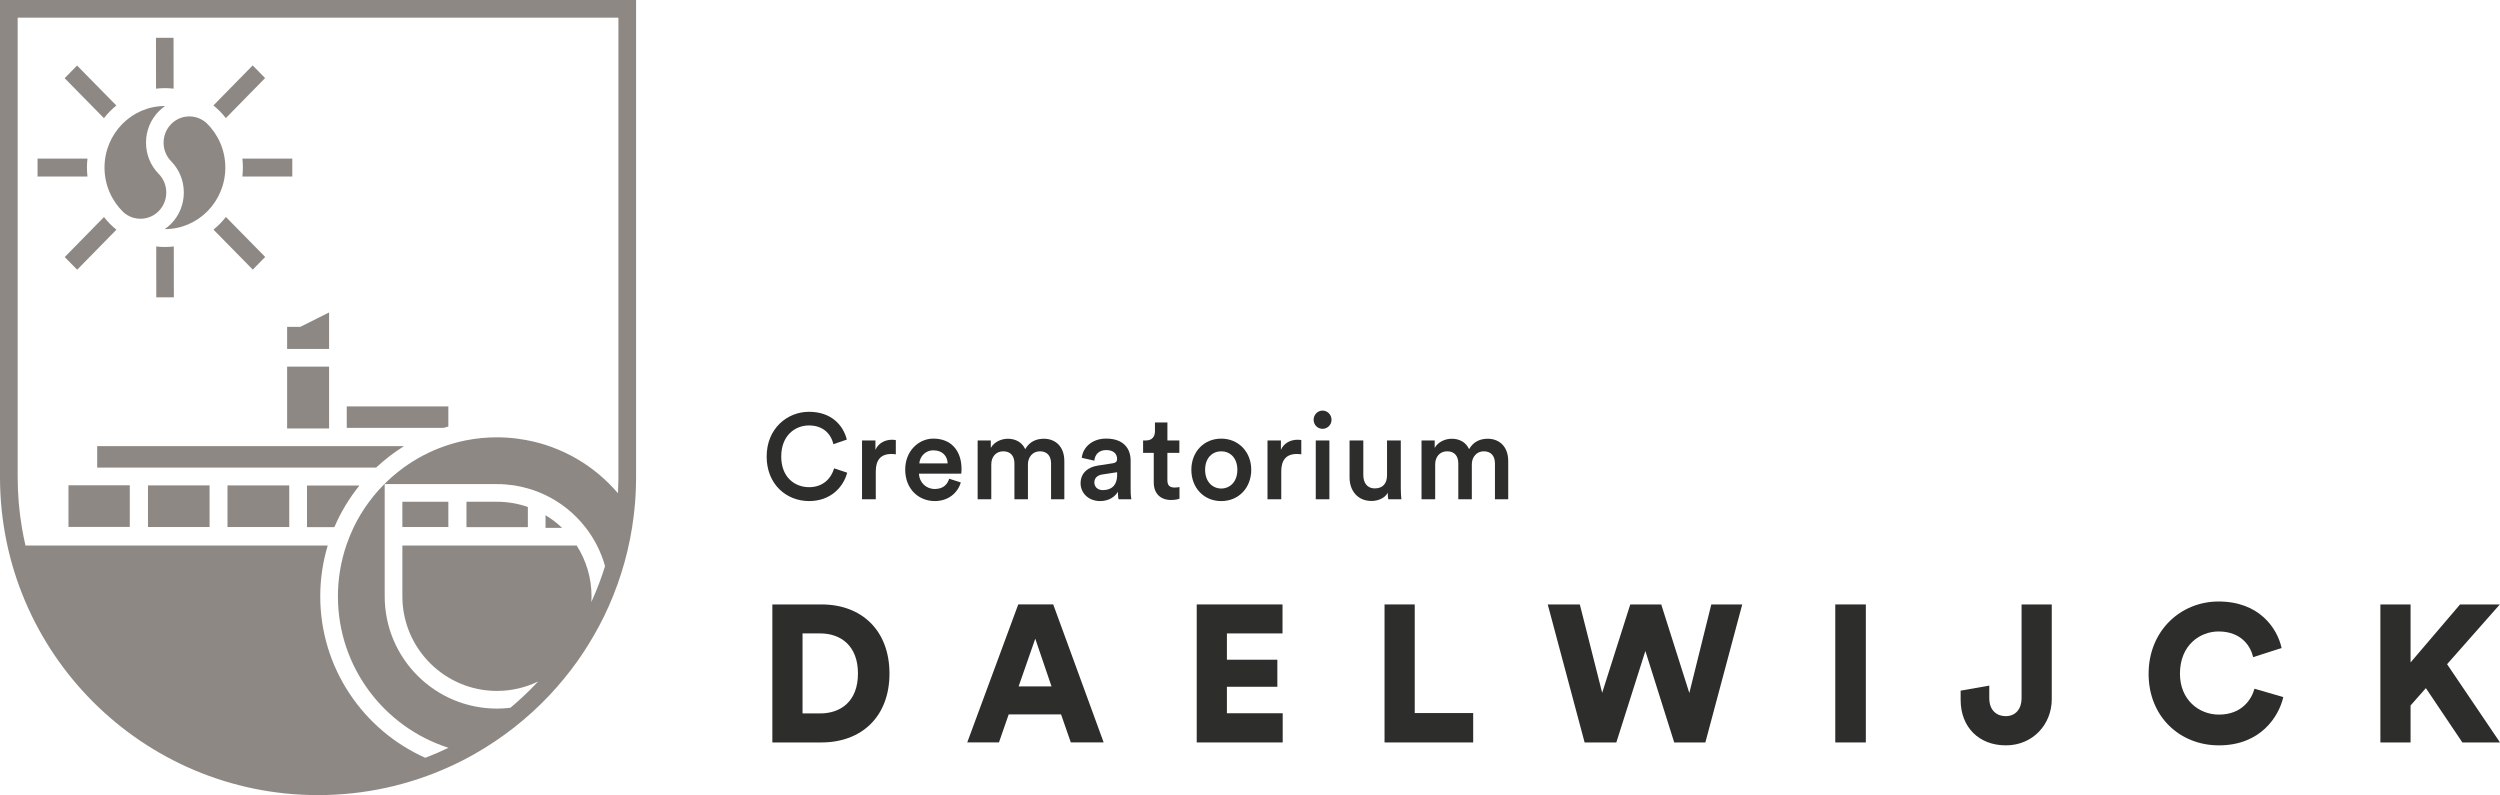 <?xml version="1.0" encoding="UTF-8"?>
<svg width="1131.93px" height="360px" viewBox="0 0 1131.93 360" version="1.1" xmlns="http://www.w3.org/2000/svg" xmlns:xlink="http://www.w3.org/1999/xlink">
    <title>Daelwijck - RGB_Horizontal</title>
    <g id="Page-1" stroke="none" stroke-width="1" fill="none" fill-rule="evenodd">
        <g id="Daelwijck---RGB_Horizontal" transform="translate(-0, 0)" fill-rule="nonzero">
            <g id="Group" transform="translate(349.69, 272.34)" fill="#2D2E2B">
                <path d="M0.01,63.82 L0.01,1.33 L22.24,1.33 C40.67,1.33 53.04,13.32 53.04,32.62 C53.04,51.92 40.67,63.82 22.15,63.82 L0,63.82 L0.01,63.82 Z M21.64,50.68 C31.07,50.68 38.77,45.13 38.77,32.61 C38.77,20.09 31.07,14.45 21.64,14.45 L13.68,14.45 L13.68,50.67 L21.64,50.67 L21.64,50.68 Z" id="Shape"></path>
                <path d="M130.73,51.12 L107.02,51.12 L102.61,63.81 L88.25,63.81 L111.35,1.32 L127.18,1.32 L150.02,63.81 L135.14,63.81 L130.73,51.12 L130.73,51.12 Z M111.52,38.43 L126.4,38.43 L119.05,16.84 L111.52,38.43 Z" id="Shape"></path>
                <polygon id="Path" points="192.15 63.82 192.15 1.33 231 1.33 231 14.46 205.82 14.46 205.82 26.36 228.66 26.36 228.66 38.61 205.82 38.61 205.82 50.6 231.08 50.6 231.08 63.82 192.15 63.82"></polygon>
                <polygon id="Path" points="277.19 63.82 277.19 1.33 290.86 1.33 290.86 50.51 317.33 50.51 317.33 63.82"></polygon>
                <polygon id="Path" points="425.13 1.33 439.15 1.33 422.45 63.82 408.35 63.82 395.29 22.4 382.14 63.82 367.78 63.82 351.08 1.33 365.61 1.33 375.73 41.34 388.45 1.33 402.47 1.33 415.19 41.43 425.14 1.33"></polygon>
                <polygon id="Path" points="481.27 63.82 481.27 1.33 495.11 1.33 495.11 63.82"></polygon>
                <path d="M538.02,40.37 L551,38.08 L551,43.81 C551,49.36 554.46,51.92 558.44,51.92 C562.94,51.92 565.62,48.57 565.62,43.9 L565.62,1.33 L579.29,1.33 L579.29,44.25 C579.29,55.62 570.72,65.14 558.53,65.14 C546.34,65.14 538.03,56.94 538.03,44.52 L538.03,40.38 L538.02,40.37 Z" id="Path"></path>
                <path d="M623.14,32.7 C623.14,13.22 637.68,-5.68434189e-14 654.81,-5.68434189e-14 C673.24,-5.68434189e-14 681.37,12.07 683.36,21.06 L670.47,25.2 C669.52,20.88 665.63,13.57 654.81,13.57 C646.59,13.57 637.33,19.56 637.33,32.7 C637.33,44.42 645.81,51.21 654.98,51.21 C665.62,51.21 669.86,43.98 671.07,39.49 L684.13,43.28 C682.14,51.92 674.01,65.14 654.97,65.14 C637.32,65.14 623.13,52.18 623.13,32.71 L623.14,32.7 Z" id="Path"></path>
                <polygon id="Path" points="748.67 39.23 741.75 47.07 741.75 63.82 728.08 63.82 728.08 1.33 741.75 1.33 741.75 27.59 764.16 1.33 782.16 1.33 758.28 28.39 782.24 63.82 765.2 63.82 748.68 39.23"></polygon>
            </g>
            <g id="Group" transform="translate(347.12, 185.9)" fill="#2D2E2B">
                <path d="M0,20.79 C0,8.15 9.29,0.55 19.17,0.55 C29.05,0.55 34.58,6.35 36.3,13.13 L30.23,15.21 C29.1,10.51 25.56,6.73 19.17,6.73 C12.78,6.73 6.6,11.38 6.6,20.79 C6.6,30.2 12.72,34.68 19.22,34.68 C25.72,34.68 29.26,30.52 30.55,26.15 L36.46,28.12 C34.74,34.68 28.94,40.97 19.22,40.97 C8.96,40.97 0,33.42 0,20.79 L0,20.79 Z" id="Path"></path>
                <path d="M58.48,19.81 C57.78,19.7 57.08,19.65 56.44,19.65 C51.61,19.65 49.41,22.49 49.41,27.47 L49.41,40.16 L43.18,40.16 L43.18,13.52 L49.25,13.52 L49.25,17.79 C50.49,14.89 53.38,13.2 56.82,13.2 C57.57,13.2 58.22,13.31 58.48,13.36 L58.48,19.81 L58.48,19.81 Z" id="Path"></path>
                <path d="M87.91,32.55 C86.51,37.2 82.38,40.97 76.1,40.97 C69.01,40.97 62.73,35.72 62.73,26.69 C62.73,18.27 68.85,12.69 75.46,12.69 C83.51,12.69 88.24,18.11 88.24,26.53 C88.24,27.57 88.13,28.45 88.08,28.55 L68.96,28.55 C69.12,32.6 72.24,35.5 76.1,35.5 C79.96,35.5 81.79,33.48 82.65,30.85 L87.91,32.55 Z M81.95,23.91 C81.84,20.79 79.8,18 75.51,18 C71.59,18 69.34,21.06 69.12,23.91 L81.95,23.91 Z" id="Shape"></path>
                <path d="M95.53,40.16 L95.53,13.52 L101.49,13.52 L101.49,16.91 C102.99,14.17 106.27,12.75 109.22,12.75 C112.66,12.75 115.66,14.34 117.06,17.46 C119.1,13.96 122.16,12.75 125.54,12.75 C130.27,12.75 134.78,15.81 134.78,22.87 L134.78,40.16 L128.77,40.16 L128.77,23.91 C128.77,20.79 127.21,18.44 123.72,18.44 C120.44,18.44 118.3,21.07 118.3,24.35 L118.3,40.16 L112.18,40.16 L112.18,23.91 C112.18,20.85 110.68,18.44 107.13,18.44 C103.8,18.44 101.71,20.96 101.71,24.35 L101.71,40.16 L95.54,40.16 L95.53,40.16 Z" id="Path"></path>
                <path d="M150.03,24.89 L156.74,23.85 C158.24,23.63 158.67,22.86 158.67,21.93 C158.67,19.69 157.17,17.88 153.73,17.88 C150.29,17.88 148.63,20.01 148.36,22.69 L142.67,21.38 C143.15,16.79 147.23,12.68 153.68,12.68 C161.73,12.68 164.8,17.33 164.8,22.64 L164.8,35.88 C164.8,38.29 165.07,39.87 165.12,40.15 L159.32,40.15 C159.27,39.99 159.05,38.89 159.05,36.76 C157.82,38.78 155.24,40.97 151,40.97 C145.52,40.97 142.14,37.14 142.14,32.93 C142.14,28.17 145.58,25.55 150.03,24.89 L150.03,24.89 Z M158.68,29.11 L158.68,27.91 L151.86,28.95 C149.93,29.28 148.37,30.37 148.37,32.56 C148.37,34.37 149.71,36.01 152.18,36.01 C155.67,36.01 158.68,34.31 158.68,29.12 L158.68,29.11 Z" id="Shape"></path>
                <path d="M181.44,13.52 L186.86,13.52 L186.86,19.15 L181.44,19.15 L181.44,31.51 C181.44,33.86 182.46,34.85 184.77,34.85 C185.63,34.85 186.65,34.69 186.92,34.63 L186.92,39.88 C186.54,40.04 185.36,40.48 183.11,40.48 C178.28,40.48 175.27,37.53 175.27,32.55 L175.27,19.15 L170.44,19.15 L170.44,13.52 L171.78,13.52 C174.57,13.52 175.81,11.71 175.81,9.36 L175.81,5.37 L181.45,5.37 L181.45,13.52 L181.44,13.52 Z" id="Path"></path>
                <path d="M219.41,26.81 C219.41,35.02 213.66,40.98 205.82,40.98 C197.98,40.98 192.29,35.02 192.29,26.81 C192.29,18.6 198.04,12.7 205.82,12.7 C213.6,12.7 219.41,18.66 219.41,26.81 Z M213.12,26.81 C213.12,21.29 209.68,18.44 205.82,18.44 C201.96,18.44 198.52,21.28 198.52,26.81 C198.52,32.34 202.01,35.29 205.82,35.29 C209.63,35.29 213.12,32.39 213.12,26.81 Z" id="Shape"></path>
                <path d="M242.07,19.81 C241.37,19.7 240.67,19.65 240.03,19.65 C235.2,19.65 233,22.49 233,27.47 L233,40.16 L226.77,40.16 L226.77,13.52 L232.84,13.52 L232.84,17.79 C234.08,14.89 236.97,13.2 240.41,13.2 C241.16,13.2 241.81,13.31 242.07,13.36 L242.07,19.81 L242.07,19.81 Z" id="Path"></path>
                <path d="M251.68,0 C253.93,0 255.76,1.86 255.76,4.16 C255.76,6.46 253.93,8.26 251.68,8.26 C249.43,8.26 247.65,6.46 247.65,4.16 C247.65,1.86 249.48,0 251.68,0 Z M248.62,40.16 L248.62,13.52 L254.79,13.52 L254.79,40.16 L248.62,40.16 Z" id="Shape"></path>
                <path d="M273.8,40.92 C267.57,40.92 263.92,36.22 263.92,30.31 L263.92,13.52 L270.15,13.52 L270.15,29.16 C270.15,32.44 271.65,35.23 275.41,35.23 C279.17,35.23 280.89,32.77 280.89,29.27 L280.89,13.52 L287.12,13.52 L287.12,35.29 C287.12,37.48 287.28,39.17 287.39,40.16 L281.43,40.16 C281.32,39.56 281.22,38.3 281.22,37.21 C279.93,39.62 276.87,40.93 273.81,40.93 L273.8,40.92 Z" id="Path"></path>
                <path d="M296.51,40.16 L296.51,13.52 L302.47,13.52 L302.47,16.91 C303.97,14.17 307.25,12.75 310.2,12.75 C313.64,12.75 316.64,14.34 318.04,17.46 C320.08,13.96 323.14,12.75 326.52,12.75 C331.25,12.75 335.76,15.81 335.76,22.87 L335.76,40.16 L329.75,40.16 L329.75,23.91 C329.75,20.79 328.19,18.44 324.7,18.44 C321.42,18.44 319.28,21.07 319.28,24.35 L319.28,40.16 L313.16,40.16 L313.16,23.91 C313.16,20.85 311.66,18.44 308.11,18.44 C304.78,18.44 302.69,20.96 302.69,24.35 L302.69,40.16 L296.52,40.16 L296.51,40.16 Z" id="Path"></path>
            </g>
            <g id="Group" fill="#8E8884">
                <g transform="translate(17, 17.11)" id="Path">
                    <path d="M82.63,33.33 L82.62,33.33 C83.55,34.29 84.43,35.3 85.26,36.36 L103.03,18.24 L97.4,12.51 L79.63,30.63 C80.52,31.35 81.38,32.12 82.2,32.93 C82.34,33.07 82.5,33.19 82.64,33.33 L82.63,33.33 Z"></path>
                    <path d="M32.71,84.19 L32.72,84.19 C31.79,83.23 30.91,82.22 30.08,81.16 L12.31,99.28 L17.94,105.01 L35.71,86.89 C34.82,86.17 33.97,85.41 33.16,84.61 C33.01,84.47 32.85,84.34 32.7,84.19 L32.71,84.19 Z"></path>
                    <path d="M79.66,86.86 L97.45,104.96 L103.07,99.23 L85.28,81.13 C83.62,83.25 81.74,85.17 79.66,86.86 Z"></path>
                    <path d="M35.68,30.66 L17.89,12.56 L12.27,18.29 L30.06,36.39 C31.72,34.27 33.6,32.35 35.68,30.66 Z"></path>
                    <path d="M22.37,58.76 C22.37,57.39 22.45,56.04 22.6,54.71 L2.84217094e-14,54.71 L2.84217094e-14,62.81 L22.6,62.81 C22.45,61.48 22.37,60.13 22.37,58.76 L22.37,58.76 Z"></path>
                    <path d="M92.97,58.76 C92.97,60.13 92.89,61.48 92.74,62.81 L115.34,62.81 L115.34,54.71 L92.74,54.71 C92.89,56.04 92.97,57.39 92.97,58.76 Z"></path>
                    <path d="M57.67,22.8 C59,22.8 60.31,22.88 61.61,23.03 L61.58,-2.84217094e-14 L53.62,-2.84217094e-14 C53.62,-2.84217094e-14 53.65,23.04 53.65,23.04 C54.97,22.89 56.31,22.8 57.67,22.8 L57.67,22.8 Z"></path>
                    <path d="M57.67,94.72 C56.34,94.72 55.03,94.64 53.73,94.49 L53.76,117.52 L61.72,117.52 C61.72,117.52 61.69,94.48 61.69,94.48 C60.37,94.63 59.03,94.72 57.67,94.72 Z"></path>
                    <path d="M38.71,78.81 C43.29,83.09 50.42,82.98 54.86,78.46 C57.07,76.21 58.28,73.22 58.28,70.04 C58.28,66.86 57.06,63.87 54.86,61.62 L54.86,61.62 C51.15,57.84 49.11,52.82 49.11,47.47 C49.11,42.12 51.15,37.1 54.86,33.32 C55.76,32.4 56.74,31.6 57.76,30.89 C57.73,30.89 57.7,30.89 57.67,30.89 C42.59,30.89 30.32,43.39 30.32,58.75 C30.32,66.62 33.54,73.73 38.71,78.8 L38.71,78.81 Z"></path>
                    <path d="M60.48,55.9 C64.19,59.68 66.23,64.7 66.23,70.05 C66.23,75.4 64.19,80.42 60.48,84.2 C59.58,85.12 58.6,85.92 57.58,86.63 C57.61,86.63 57.64,86.63 57.67,86.63 C72.75,86.63 85.02,74.13 85.02,58.77 C85.02,50.91 81.81,43.81 76.65,38.74 C72.07,34.45 64.93,34.55 60.49,39.07 C58.28,41.32 57.07,44.31 57.07,47.49 C57.07,50.67 58.29,53.66 60.49,55.91"></path>
                </g>
                <g>
                    <path d="M2.84217094e-14,-2.84217094e-14 L2.84217094e-14,216 C2.84217094e-14,295.53 64.47,360 144,360 C165.29,360 185.49,355.38 203.67,347.09 C205.58,346.22 207.46,345.32 209.32,344.37 C211.25,343.39 213.14,342.36 215.01,341.3 C227.46,334.23 238.74,325.37 248.52,315.06 C253.16,310.16 257.46,304.95 261.38,299.44 C263.09,297.03 264.73,294.56 266.3,292.04 C269.79,286.44 272.91,280.58 275.62,274.5 C281.33,261.66 285.22,247.83 286.96,233.33 C287.21,231.22 287.43,229.1 287.59,226.96 C287.75,224.88 287.85,222.78 287.92,220.68 C287.97,219.13 288,217.57 288,216 L288,-2.84217094e-14 L2.84217094e-14,-2.84217094e-14 L2.84217094e-14,-2.84217094e-14 Z M271.4,263.78 C270.29,266.76 269.06,269.7 267.74,272.59 C267.79,271.73 267.83,270.87 267.83,270 C267.83,261.54 265.35,253.65 261.1,247 L182.18,247 L182.18,270 C182.18,293.62 201.39,312.83 225,312.83 C231.68,312.83 238.01,311.29 243.65,308.55 C242.51,309.77 241.36,310.98 240.17,312.17 C239.11,313.23 238.03,314.26 236.95,315.28 C235.05,317.06 233.1,318.79 231.11,320.45 C229.11,320.69 227.07,320.83 225,320.83 C196.93,320.83 174.18,298.07 174.18,270 L174.18,219.18 L225,219.18 C227.52,219.18 230,219.37 232.42,219.72 C232.65,219.76 232.88,219.79 233.12,219.83 C235.12,220.15 237.08,220.6 239,221.15 C240.36,221.54 241.69,221.97 243,222.47 C244.36,222.99 245.7,223.55 247,224.18 C254.19,227.63 260.44,232.74 265.26,239 C267.19,241.5 268.88,244.17 270.32,247 C271.82,249.96 273.04,253.07 273.95,256.33 C273.17,258.84 272.32,261.32 271.4,263.78 L271.4,263.78 Z M280,216 C280,216.54 279.99,217.08 279.98,217.61 C279.96,219.53 279.9,221.43 279.8,223.33 C269.27,210.97 254.64,202.23 238,199.2 C236.68,198.95 235.35,198.75 234,198.58 C231.05,198.21 228.05,198 225,198 C220.21,198 215.53,198.48 211,199.37 C207.98,199.97 205.03,200.76 202.16,201.72 C201.89,201.82 201.61,201.91 201.34,202 C194.63,204.34 188.38,207.63 182.74,211.72 C182.72,211.74 182.69,211.76 182.66,211.78 C180.96,213.02 179.31,214.34 177.73,215.72 C177.7,215.74 177.68,215.76 177.66,215.78 C176.79,216.54 175.93,217.33 175.1,218.13 C174.55,218.66 174.02,219.18 173.49,219.72 C172.67,220.56 171.87,221.42 171.1,222.29 C171.07,222.33 171.03,222.37 171,222.4 C169.64,223.95 168.33,225.55 167.1,227.22 C167.06,227.26 167.03,227.31 167,227.35 C164.39,230.89 162.09,234.68 160.16,238.67 C160.11,238.78 160.06,238.89 160.01,239 C159.43,240.21 158.9,241.43 158.39,242.67 C157.85,243.99 157.35,245.32 156.89,246.67 C156.85,246.78 156.81,246.89 156.78,247 C154.34,254.23 153,261.96 153,270 C153,302.11 174.02,329.3 203.05,338.58 C201.33,339.41 199.59,340.21 197.84,340.96 C196.1,341.71 194.34,342.43 192.57,343.11 C164.58,330.64 145,302.57 145,270 C145,262.01 146.2,254.29 148.39,247 L11.54,247 C10.93,244.36 10.39,241.69 9.93,239 C8.66,231.48 8,223.79 8,216 L8,8 L280,8 L280,216 L280,216 Z" id="Shape"></path>
                    <path d="M203,184 L203,193.1 C202.3,193.31 201.59,193.5 200.89,193.72 L157,193.72 L157,184 L203,184 Z" id="Path"></path>
                    <polygon id="Path" points="149 141.47 149 158 130 158 130 148 135.95 148"></polygon>
                    <rect id="Rectangle" x="130" y="166" width="19" height="28"></rect>
                    <path d="M162.75,219.83 C158.15,225.53 154.31,231.85 151.4,238.67 L139,238.67 L139,219.83 L162.75,219.83 Z" id="Path"></path>
                    <path d="M182.92,202 C178.39,204.82 174.16,208.08 170.28,211.72 L44,211.72 L44,202 L182.92,202 Z" id="Path"></path>
                    <rect id="Rectangle" x="103" y="219.78" width="27.97" height="18.84"></rect>
                    <rect id="Rectangle" x="67" y="219.77" width="27.89" height="18.85"></rect>
                    <rect id="Rectangle" x="31" y="219.72" width="27.76" height="18.85"></rect>
                    <rect id="Rectangle" x="182.18" y="227.18" width="20.82" height="11.44"></rect>
                    <path d="M239,229.54 L239,238.67 L211.2,238.67 L211.2,227.18 L225,227.18 C229.9,227.18 234.61,228.02 239,229.54 Z" id="Path"></path>
                    <path d="M254.5,239 L247,239 L247,233.28 C249.71,234.91 252.22,236.83 254.5,239 Z" id="Path"></path>
                </g>
            </g>
        </g>
    </g>
</svg>